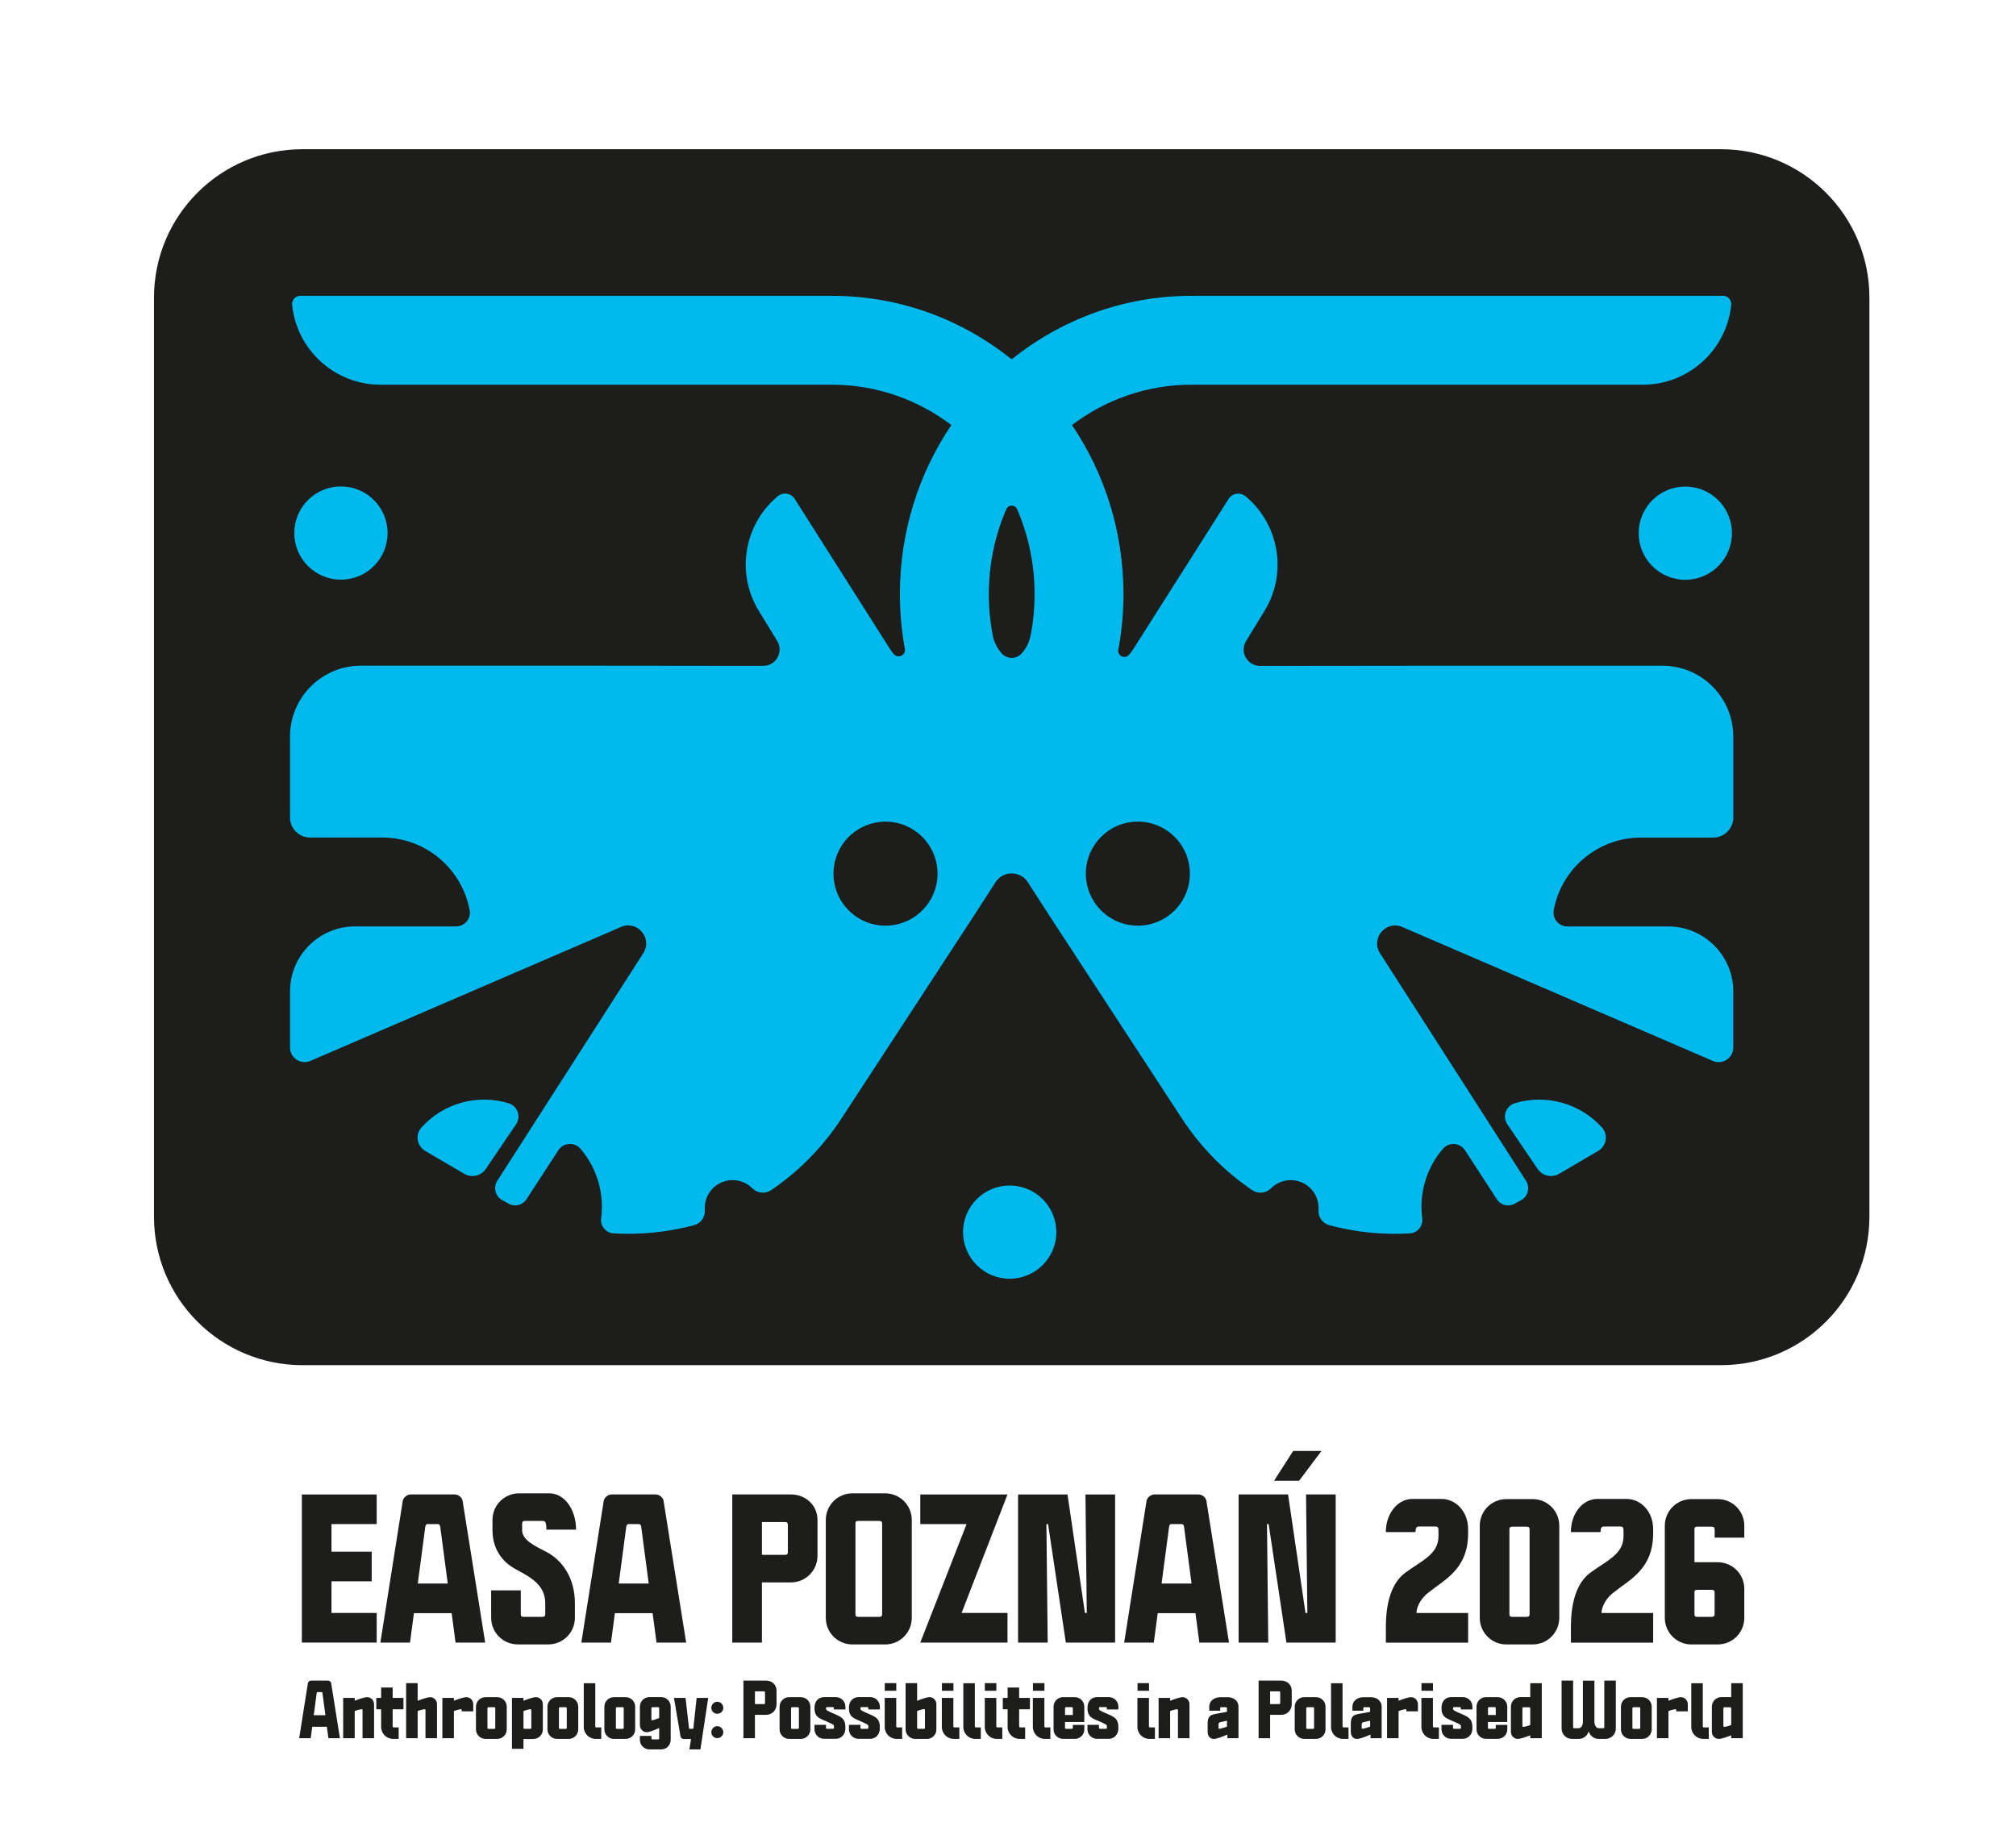 <?xml version="1.0" encoding="UTF-8"?> <svg xmlns="http://www.w3.org/2000/svg" id="Ebene_2" data-name="Ebene 2" viewBox="0 0 476 436.19"><defs><style> .cls-1 { fill: #1d1d1b; } .cls-2 { fill: #fff; opacity: 0; } .cls-3 { fill: #00baee; } </style></defs><g id="Ebene_1-2" data-name="Ebene 1"><g><polygon class="cls-1" points="88.94 359.94 78.27 359.94 78.27 366.46 87.76 366.46 87.76 373.46 78.27 373.46 78.27 380.93 88.94 380.93 88.94 387.93 71.27 387.93 71.27 352.95 88.94 352.95 88.94 359.94"></polygon><path class="cls-1" d="M97.73,380.98l-.92,6.95h-7l5.29-33.5c.13-.7.96-1.49,1.88-1.49h10.36c.92,0,1.75.74,1.88,1.49l5.34,33.5h-7l-.92-6.95h-8.92ZM103.98,360.77c-.04-.61-.31-.83-.57-.83h-2.45c-.31,0-.52.22-.57.83l-1.75,13.21h7.08l-1.75-13.21Z"></path><path class="cls-1" d="M122.96,381.24c0,.44.18.61.61.61h4.51c.44,0,.66-.18.66-.61v-2.54c0-4.37-3.32-6.12-6.95-8.09-3.37-1.79-5.51-4.98-5.51-9.23v-2.4c0-3.5,2.8-6.3,6.3-6.3h7.13c3.5,0,6.3,3.72,6.3,8.57h-7c0-1.53-.18-2.06-.87-2.06h-4.2c-.44,0-.66.18-.66.61v1.57c0,2.32,2.84,3.67,5.99,5.29,3.54,1.97,6.47,5.99,6.47,12.03v3.37c0,3.5-2.8,6.3-6.3,6.3h-7.17c-3.5,0-6.3-2.8-6.3-6.3v-6.47h7v5.64Z"></path><path class="cls-1" d="M145.18,380.98l-.92,6.95h-7l5.29-33.5c.13-.7.96-1.49,1.88-1.49h10.36c.92,0,1.75.74,1.88,1.49l5.34,33.5h-7l-.92-6.95h-8.92ZM151.43,360.77c-.04-.61-.31-.83-.57-.83h-2.45c-.31,0-.52.22-.57.83l-1.75,13.21h7.08l-1.75-13.21Z"></path><path class="cls-1" d="M193.02,358.98v8.44c0,3.5-2.8,6.3-6.3,6.3h-6.82v14.21h-7v-34.99h13.82c3.5,0,6.3,2.54,6.3,6.04M186.02,366.59v-6.43c0-.48-.17-.7-.65-.7h-5.47v7.74h5.51c.44,0,.61-.18.61-.61"></path><path class="cls-1" d="M201.28,352.68h7.7c3.5,0,6.3,2.8,6.3,6.3v23.09c0,3.5-2.8,6.3-6.3,6.3h-7.7c-3.5,0-6.3-2.8-6.3-6.3v-23.09c0-3.5,2.8-6.3,6.3-6.3M202.59,381.85h5.03c.44,0,.66-.18.66-.61v-21.43c0-.44-.22-.61-.66-.61h-5.03c-.44,0-.61.17-.61.61v21.43c0,.44.17.61.61.61"></path><polygon class="cls-1" points="217.29 352.95 237.88 352.95 227.04 380.93 237.88 380.93 237.88 387.93 217.29 387.93 228.22 359.94 217.29 359.94 217.29 352.95"></polygon><polygon class="cls-1" points="256.16 380.93 256.6 380.93 256.29 352.95 263.29 352.95 263.29 387.93 251.66 387.93 247.46 359.94 247.07 359.94 247.37 387.93 240.38 387.93 240.38 352.95 252.05 352.95 256.16 380.93"></polygon><path class="cls-1" d="M273.35,380.98l-.92,6.95h-7l5.29-33.5c.13-.7.96-1.49,1.88-1.49h10.36c.92,0,1.75.74,1.88,1.49l5.34,33.5h-7l-.92-6.95h-8.92ZM279.6,360.77c-.04-.61-.31-.83-.57-.83h-2.45c-.31,0-.52.22-.57.83l-1.75,13.21h7.08l-1.75-13.21Z"></path><path class="cls-1" d="M308.68,380.93l-.31-27.99h7v34.99h-11.63l-4.2-27.99h-.39l.3,27.99h-7v-34.99h11.68l4.11,27.99h.44ZM306.72,349.71h-5.9l4.51-7.04h6.69l-5.29,7.04Z"></path><path class="cls-1" d="M346.64,361.04v1.05c0,8.53-5.55,10.93-9.27,13.95-1.84,1.31-2.93,3.5-2.93,4.9h12.2v7h-19.42v-3.72c0-6.12,1.53-10.5,4.55-12.77,3.76-2.8,7.87-4.33,7.87-8.61v-1.53c0-.52-.22-.79-.66-.79h-4.07c-.48,0-.7.48-.7,1.31h-7c0-4.42,2.8-7.83,6.3-7.83h6.82c3.5,0,6.3,3.1,6.3,7.04"></path><path class="cls-1" d="M368.16,360.34v21.73c0,3.5-2.8,6.3-6.3,6.3h-6.17c-3.5,0-6.3-2.8-6.3-6.3v-21.73c0-3.5,2.8-6.3,6.3-6.3h6.17c3.5,0,6.3,2.8,6.3,6.3M356.39,361.17v20.07c0,.44.17.61.61.61h3.45c.48,0,.7-.17.7-.61v-20.07c0-.44-.22-.61-.7-.61h-3.45c-.44,0-.61.18-.61.61"></path><path class="cls-1" d="M390.33,361.04v1.05c0,8.53-5.55,10.93-9.27,13.95-1.84,1.31-2.93,3.5-2.93,4.9h12.2v7h-19.42v-3.72c0-6.12,1.53-10.5,4.55-12.77,3.76-2.8,7.87-4.33,7.87-8.61v-1.53c0-.52-.22-.79-.66-.79h-4.07c-.48,0-.7.48-.7,1.31h-7c0-4.42,2.8-7.83,6.3-7.83h6.82c3.5,0,6.3,3.1,6.3,7.04"></path><path class="cls-1" d="M404.84,361.17c0-.44-.22-.61-.7-.61h-3.45c-.44,0-.61.17-.61.61v7.78h5.47c3.5,0,6.3,2.8,6.3,6.3v6.82c0,3.5-2.8,6.3-6.3,6.3h-6.17c-3.5,0-6.3-2.8-6.3-6.3v-21.73c0-3.5,2.8-6.3,6.3-6.3h6.17c3.5,0,6.3,2.8,6.3,6.3v2.8h-7v-1.97ZM400.08,376.08v5.16c0,.44.17.61.61.61h3.45c.48,0,.7-.17.7-.61v-5.16c0-.44-.22-.61-.7-.61h-3.45c-.44,0-.61.18-.61.61"></path><path class="cls-1" d="M73.72,407.81l-.36,2.7h-2.72l2.06-13.02c.05-.27.37-.58.73-.58h4.03c.36,0,.68.29.73.58l2.07,13.02h-2.72l-.36-2.7h-3.47ZM76.15,399.95c-.02-.24-.12-.32-.22-.32h-.95c-.12,0-.2.08-.22.32l-.68,5.13h2.75l-.68-5.13Z"></path><path class="cls-1" d="M83.75,401.67c.92-.37,2.33-.85,2.94-.85.9,0,1.63.75,1.63,1.65v8.04h-2.72v-6.56c0-.2-.07-.29-.22-.29-.19,0-1.04.2-1.63.44v6.41h-2.72v-9.52h2.72v.68Z"></path><path class="cls-1" d="M92.72,407.69c0,.17.08.27.24.27h1.17v2.72h-1.28c-1.58.02-2.86-1.26-2.86-2.82v-4.18h-1.14v-2.68h1.14v-2.45h2.72v2.45h2.55v2.68h-2.55v4.01Z"></path><path class="cls-1" d="M101.55,400.82c.9,0,1.63.75,1.63,1.65v8.04h-2.72v-6.56c0-.2-.07-.29-.22-.29-.19,0-1.04.2-1.63.44v6.41h-2.72v-13h2.72v4.17c.92-.37,2.33-.85,2.94-.85"></path><path class="cls-1" d="M107.17,401.67c.92-.37,2.33-.85,2.94-.85.9,0,1.63.75,1.63,1.65v1.7h-2.72v-.22c0-.2-.07-.29-.22-.29-.19,0-1.04.2-1.63.44v6.41h-2.72v-9.52h2.72v.68Z"></path><path class="cls-1" d="M114.64,400.82h2.75c1.26,0,2.26,1,2.26,2.26v5.34c0,1.24-1,2.26-2.26,2.26h-2.75c-1.26,0-2.26-1.02-2.26-2.26v-5.34c0-1.26,1-2.26,2.26-2.26M115.35,408.3h1.33c.17,0,.26-.08.26-.25v-4.61c0-.15-.08-.25-.26-.25h-1.33c-.17,0-.26.1-.26.25v4.61c0,.17.08.25.26.25"></path><path class="cls-1" d="M126.54,400.82c.9,0,1.63.75,1.63,1.65v5.97c0,1.24-1,2.26-2.26,2.26h-2.31v2.31h-2.72v-12.02h2.72v.68c.92-.37,2.33-.85,2.94-.85M125.23,403.66c-.19,0-1.04.2-1.63.44v3.94c0,.17.08.25.25.25h1.34c.17,0,.26-.08.26-.25v-4.1c0-.2-.07-.29-.22-.29"></path><path class="cls-1" d="M131.52,400.82h2.75c1.26,0,2.26,1,2.26,2.26v5.34c0,1.24-1,2.26-2.26,2.26h-2.75c-1.26,0-2.26-1.02-2.26-2.26v-5.34c0-1.26,1-2.26,2.26-2.26M132.23,408.3h1.33c.17,0,.26-.08.26-.25v-4.61c0-.15-.08-.25-.26-.25h-1.33c-.17,0-.26.1-.26.25v4.61c0,.17.08.25.26.25"></path><path class="cls-1" d="M141.96,410.68h-1.27c-1.58.02-2.86-1.26-2.86-2.82v-10.33h2.72v10.17c0,.17.08.27.24.27h1.17v2.72Z"></path><path class="cls-1" d="M144.96,400.82h2.75c1.26,0,2.26,1,2.26,2.26v5.34c0,1.24-1,2.26-2.26,2.26h-2.75c-1.26,0-2.26-1.02-2.26-2.26v-5.34c0-1.26,1-2.26,2.26-2.26M145.68,408.3h1.33c.17,0,.26-.08.26-.25v-4.61c0-.15-.08-.25-.26-.25h-1.33c-.17,0-.26.1-.26.25v4.61c0,.17.08.25.26.25"></path><path class="cls-1" d="M154.06,410.8h1.33c.17,0,.25-.1.25-.25v-2.45c-1.02.48-2.36,1-2.92,1-.9,0-1.63-.76-1.63-1.67v-4.37c0-1.24,1-2.26,2.26-2.26h2.75c1.26,0,2.26,1.02,2.26,2.26v7.84c0,1.26-1,2.26-2.26,2.26h-2.75c-1.26,0-2.26-1-2.26-2.26v-.93h2.72v.58c0,.15.09.25.26.25M154.01,406.28c.19,0,.95-.25,1.63-.54v-2.29c0-.17-.08-.26-.25-.26h-1.33c-.17,0-.26.08-.26.26v2.55c0,.2.07.29.2.29"></path><path class="cls-1" d="M162.66,408.04c.02.17.05.25.15.25h.75c.12,0,.15-.07.17-.25l.75-7.05h2.74l-1.85,12.17h-2.6l.39-2.46h-1.75c-.36,0-.68-.29-.73-.58l-1.55-9.13h2.74l.8,7.05Z"></path><path class="cls-1" d="M167.95,403.35c0-.78.65-1.45,1.39-1.45.8,0,1.44.66,1.44,1.45s-.64,1.39-1.44,1.39c-.75,0-1.39-.64-1.39-1.39M169.34,407.67c.8,0,1.44.65,1.44,1.44,0,.75-.64,1.39-1.44,1.39-.75,0-1.39-.65-1.39-1.39,0-.8.65-1.44,1.39-1.44"></path><path class="cls-1" d="M183.35,399.26v3.28c0,1.36-1.09,2.45-2.45,2.45h-2.65v5.52h-2.72v-13.6h5.37c1.36,0,2.45.99,2.45,2.35M180.63,402.21v-2.5c0-.19-.07-.27-.26-.27h-2.12v3.01h2.14c.17,0,.24-.07.24-.24"></path><path class="cls-1" d="M186.33,400.82h2.75c1.26,0,2.26,1,2.26,2.26v5.34c0,1.24-1,2.26-2.26,2.26h-2.75c-1.26,0-2.26-1.02-2.26-2.26v-5.34c0-1.26,1-2.26,2.26-2.26M187.04,408.3h1.33c.17,0,.26-.08.26-.25v-4.61c0-.15-.08-.25-.26-.25h-1.33c-.17,0-.26.1-.26.25v4.61c0,.17.08.25.26.25"></path><path class="cls-1" d="M195.03,408.04c0,.17.08.25.26.25h1.36c.17,0,.26-.08.26-.25v-.27c0-.53-.42-.58-1.46-1.09-1.65-.77-3.13-.97-3.13-3.18v-.31c.03-1.5,1.04-2.38,2.26-2.38h2.77c1.26,0,2.26,1,2.26,2.26v.66h-2.72v-.31c0-.17-.08-.25-.24-.25h-1.36c-.17,0-.26.08-.26.25v.14c0,.39.54.56,1.61,1.05,1.73.77,2.96,1.12,2.96,3.23v.44c0,1.36-1,2.38-2.26,2.38h-2.77c-1.26,0-2.26-1.02-2.26-2.26v-1.04h2.72v.66Z"></path><path class="cls-1" d="M203.16,408.04c0,.17.08.25.26.25h1.36c.17,0,.26-.08.26-.25v-.27c0-.53-.42-.58-1.46-1.09-1.65-.77-3.13-.97-3.13-3.18v-.31c.03-1.5,1.04-2.38,2.26-2.38h2.77c1.26,0,2.26,1,2.26,2.26v.66h-2.72v-.31c0-.17-.08-.25-.24-.25h-1.36c-.17,0-.26.08-.26.25v.14c0,.39.54.56,1.61,1.05,1.73.77,2.96,1.12,2.96,3.23v.44c0,1.36-1,2.38-2.26,2.38h-2.77c-1.26,0-2.26-1.02-2.26-2.26v-1.04h2.72v.66Z"></path><path class="cls-1" d="M211.84,407.96h1.17v2.72h-1.27c-1.58.02-2.85-1.26-2.85-2.82v-6.87h2.72v6.7c0,.17.08.27.24.27M211.62,399.31h-2.72v-1.8h2.72v1.8Z"></path><path class="cls-1" d="M218.83,410.68h-2.75c-1.26,0-2.26-1.02-2.26-2.26v-10.91h2.72v4.17c.92-.37,2.33-.87,2.92-.87.9,0,1.63.76,1.63,1.67v5.95c.02,1.24-1,2.26-2.26,2.26M218.17,403.64c-.19,0-1.04.2-1.63.46v3.94c0,.17.09.25.26.25h1.33c.17,0,.26-.08.26-.25v-4.1c0-.2-.07-.31-.2-.31"></path><path class="cls-1" d="M225.34,407.96h1.17v2.72h-1.27c-1.58.02-2.86-1.26-2.86-2.82v-6.87h2.72v6.7c0,.17.08.27.24.27M225.12,399.31h-2.72v-1.8h2.72v1.8Z"></path><path class="cls-1" d="M231.58,410.68h-1.27c-1.58.02-2.86-1.26-2.86-2.82v-10.33h2.72v10.17c0,.17.08.27.24.27h1.17v2.72Z"></path><path class="cls-1" d="M235.48,407.96h1.17v2.72h-1.27c-1.58.02-2.86-1.26-2.86-2.82v-6.87h2.72v6.7c0,.17.09.27.24.27M235.25,399.31h-2.72v-1.8h2.72v1.8Z"></path><path class="cls-1" d="M240.64,407.69c0,.17.08.27.24.27h1.17v2.72h-1.28c-1.58.02-2.86-1.26-2.86-2.82v-4.18h-1.14v-2.68h1.14v-2.45h2.72v2.45h2.55v2.68h-2.55v4.01Z"></path><path class="cls-1" d="M246.83,407.96h1.17v2.72h-1.27c-1.58.02-2.86-1.26-2.86-2.82v-6.87h2.72v6.7c0,.17.08.27.24.27M246.61,399.31h-2.72v-1.8h2.72v1.8Z"></path><path class="cls-1" d="M251.01,400.82h2.75c1.26,0,2.26,1,2.26,2.26v3.6h-4.56v1.36c0,.17.07.25.26.25h1.33c.19,0,.26-.08.26-.25v-.68h2.72v1.05c0,1.26-1,2.26-2.26,2.26h-2.75c-1.26,0-2.26-1-2.26-2.26v-5.34c0-1.26,1-2.26,2.26-2.26M253.07,403.18h-1.36c-.15,0-.24.08-.24.25v1.6h1.84v-1.6c0-.17-.08-.25-.24-.25"></path><path class="cls-1" d="M259.48,408.04c0,.17.08.25.26.25h1.36c.17,0,.26-.08.26-.25v-.27c0-.53-.42-.58-1.46-1.09-1.65-.77-3.13-.97-3.13-3.18v-.31c.03-1.5,1.04-2.38,2.26-2.38h2.77c1.26,0,2.26,1,2.26,2.26v.66h-2.72v-.31c0-.17-.08-.25-.24-.25h-1.36c-.17,0-.26.08-.26.25v.14c0,.39.54.56,1.61,1.05,1.73.77,2.96,1.12,2.96,3.23v.44c0,1.36-1,2.38-2.26,2.38h-2.77c-1.26,0-2.26-1.02-2.26-2.26v-1.04h2.72v.66Z"></path><path class="cls-1" d="M271.52,407.96h1.17v2.72h-1.28c-1.58.02-2.85-1.26-2.85-2.82v-6.87h2.72v6.7c0,.17.08.27.24.27M271.3,399.31h-2.72v-1.8h2.72v1.8Z"></path><path class="cls-1" d="M276.28,401.67c.92-.37,2.33-.85,2.94-.85.9,0,1.63.75,1.63,1.65v8.04h-2.72v-6.56c0-.2-.07-.29-.22-.29-.19,0-1.04.2-1.63.44v6.41h-2.72v-9.52h2.72v.68Z"></path><path class="cls-1" d="M286.83,404.8l2.87-.51v-.85c0-.17-.12-.25-.26-.25h-1.1c-.15,0-.25.08-.25.25v.58h-2.57v-.9c0-1.58,1.36-2.29,2.62-2.29h1.7c1.26-.02,2.58.71,2.58,2.26v7.43h-2.62v-.87c-.65.27-2.41,1.04-3.2,1.04-.9,0-1.46-.73-1.46-1.63v-1.92c0-1.8.61-2.06,1.68-2.33M287.92,408.28c.19,0,1.19-.29,1.78-.49v-1.41l-1.56.34c-.31.07-.43.25-.43.54v.85c0,.14.07.17.2.17"></path><path class="cls-1" d="M304.99,399.26v3.28c0,1.36-1.09,2.45-2.45,2.45h-2.65v5.52h-2.72v-13.6h5.37c1.36,0,2.45.99,2.45,2.35M302.27,402.21v-2.5c0-.19-.07-.27-.26-.27h-2.12v3.01h2.14c.17,0,.24-.07.24-.24"></path><path class="cls-1" d="M307.96,400.82h2.75c1.26,0,2.26,1,2.26,2.26v5.34c0,1.24-1,2.26-2.26,2.26h-2.75c-1.26,0-2.26-1.02-2.26-2.26v-5.34c0-1.26,1-2.26,2.26-2.26M308.68,408.3h1.33c.17,0,.26-.08.26-.25v-4.61c0-.15-.08-.25-.26-.25h-1.33c-.17,0-.26.1-.26.25v4.61c0,.17.08.25.26.25"></path><path class="cls-1" d="M318.4,410.68h-1.27c-1.58.02-2.86-1.26-2.86-2.82v-10.33h2.72v10.17c0,.17.08.27.24.27h1.17v2.72Z"></path><path class="cls-1" d="M320.63,404.8l2.87-.51v-.85c0-.17-.12-.25-.26-.25h-1.1c-.15,0-.25.08-.25.25v.58h-2.57v-.9c0-1.58,1.36-2.29,2.62-2.29h1.7c1.26-.02,2.58.71,2.58,2.26v7.43h-2.62v-.87c-.65.27-2.41,1.04-3.2,1.04-.9,0-1.46-.73-1.46-1.63v-1.92c0-1.8.61-2.06,1.68-2.33M321.72,408.28c.19,0,1.19-.29,1.78-.49v-1.41l-1.56.34c-.31.07-.43.25-.43.54v.85c0,.14.07.17.2.17"></path><path class="cls-1" d="M330.22,401.67c.92-.37,2.33-.85,2.94-.85.9,0,1.63.75,1.63,1.65v1.7h-2.72v-.22c0-.2-.07-.29-.22-.29-.19,0-1.04.2-1.63.44v6.41h-2.72v-9.52h2.72v.68Z"></path><path class="cls-1" d="M338.57,407.96h1.17v2.72h-1.27c-1.58.02-2.86-1.26-2.86-2.82v-6.87h2.72v6.7c0,.17.08.27.24.27M338.34,399.31h-2.72v-1.8h2.72v1.8Z"></path><path class="cls-1" d="M343.07,408.04c0,.17.09.25.26.25h1.36c.17,0,.26-.08.26-.25v-.27c0-.53-.42-.58-1.46-1.09-1.65-.77-3.13-.97-3.13-3.18v-.31c.03-1.5,1.04-2.38,2.26-2.38h2.77c1.26,0,2.26,1,2.26,2.26v.66h-2.72v-.31c0-.17-.09-.25-.24-.25h-1.36c-.17,0-.26.08-.26.25v.14c0,.39.54.56,1.61,1.05,1.73.77,2.96,1.12,2.96,3.23v.44c0,1.36-1,2.38-2.26,2.38h-2.77c-1.26,0-2.26-1.02-2.26-2.26v-1.04h2.72v.66Z"></path><path class="cls-1" d="M350.87,400.82h2.75c1.26,0,2.26,1,2.26,2.26v3.6h-4.56v1.36c0,.17.07.25.26.25h1.33c.19,0,.26-.08.26-.25v-.68h2.72v1.05c0,1.26-1,2.26-2.26,2.26h-2.75c-1.26,0-2.26-1-2.26-2.26v-5.34c0-1.26,1-2.26,2.26-2.26M352.93,403.18h-1.36c-.15,0-.24.08-.24.25v1.6h1.84v-1.6c0-.17-.08-.25-.24-.25"></path><path class="cls-1" d="M364.03,410.51h-2.72v-.68c-.92.37-2.33.85-2.94.85-.9,0-1.63-.75-1.63-1.65v-5.97c0-1.24,1-2.26,2.26-2.26h2.31v-3.28h2.72v12.99ZM361.06,403.2h-1.34c-.17,0-.26.08-.26.25v4.1c0,.2.07.29.22.29.19,0,1.04-.2,1.63-.44v-3.94c0-.17-.09-.25-.26-.25"></path><path class="cls-1" d="M371.43,407.91c0,.17.07.24.24.24h1.07c.73,0,1-.9,1-1.51v-9.72h2.72v9.72c0,.61.31,1.51,1,1.51h1.07c.17,0,.26-.07.26-.24v-11h2.72v11.32c0,1.36-1.09,2.45-2.45,2.45h-1.6c-1.14,0-2.04-.75-2.36-1.79-.29,1.04-1.19,1.79-2.36,1.79h-1.58c-1.36,0-2.45-1.09-2.45-2.45v-11.32h2.72v11Z"></path><path class="cls-1" d="M384.98,400.82h2.75c1.26,0,2.26,1,2.26,2.26v5.34c0,1.24-1,2.26-2.26,2.26h-2.75c-1.26,0-2.26-1.02-2.26-2.26v-5.34c0-1.26,1-2.26,2.26-2.26M385.69,408.3h1.33c.17,0,.26-.08.26-.25v-4.61c0-.15-.09-.25-.26-.25h-1.33c-.17,0-.26.1-.26.25v4.61c0,.17.09.25.26.25"></path><path class="cls-1" d="M393.94,401.67c.92-.37,2.33-.85,2.94-.85.9,0,1.63.75,1.63,1.65v1.7h-2.72v-.22c0-.2-.07-.29-.22-.29-.19,0-1.04.2-1.63.44v6.41h-2.72v-9.52h2.72v.68Z"></path><path class="cls-1" d="M403.46,410.68h-1.27c-1.58.02-2.86-1.26-2.86-2.82v-10.33h2.72v10.17c0,.17.08.27.24.27h1.17v2.72Z"></path><path class="cls-1" d="M411.48,410.51h-2.72v-.68c-.92.37-2.33.85-2.94.85-.9,0-1.63-.75-1.63-1.65v-5.97c0-1.24,1-2.26,2.26-2.26h2.31v-3.28h2.72v12.99ZM408.51,403.2h-1.34c-.17,0-.26.08-.26.25v4.1c0,.2.07.29.22.29.19,0,1.04-.2,1.63-.44v-3.94c0-.17-.09-.25-.26-.25"></path><path class="cls-1" d="M406.34,322.41H71.41c-19.36,0-35.05-15.69-35.05-35.05V70.29c0-19.36,15.69-35.05,35.05-35.05h334.93c19.36,0,35.05,15.69,35.05,35.05v217.07c0,19.36-15.69,35.05-35.05,35.05"></path><polyline class="cls-1" points="201.47 187.75 182.89 174.71 182.32 174.31 160.18 158.78"></polyline><polygon class="cls-1" points="145.72 261.69 145.84 261.4 145.66 261.26 145.23 261.94 145.48 262.06 145.72 261.69"></polygon><polygon class="cls-1" points="145.88 261.43 145.84 261.4 145.72 261.69 145.88 261.43"></polygon><path class="cls-1" d="M144.35,285.81s2.42-2.73,4.17-6.64l-4.17,6.64Z"></path><polygon class="cls-1" points="145.51 262.08 145.48 262.06 143.72 264.8 145.51 262.08"></polygon><path class="cls-1" d="M146.01,261.23l-.13.2,4.05,3.06c-1.15-1.22-2.46-2.32-3.93-3.26"></path><path class="cls-3" d="M227.39,290.99c0,6.08,4.93,11.01,11.01,11.01s11.01-4.93,11.01-11.01-4.93-11.01-11.01-11.01-11.01,4.93-11.01,11.01"></path><path class="cls-3" d="M69.49,125.89c0,6.08,4.93,11.01,11.01,11.01s11.01-4.93,11.01-11.01-4.93-11.01-11.01-11.01-11.01,4.93-11.01,11.01"></path><path class="cls-3" d="M386.91,125.92c0,6.08,4.93,11.01,11.01,11.01s11.01-4.93,11.01-11.01-4.93-11.01-11.01-11.01-11.01,4.93-11.01,11.01"></path><path class="cls-3" d="M357.62,260.57c-2.09.65-2.94,3.16-1.71,4.97l7.12,10.51c1.13,1.67,3.37,2.18,5.11,1.16l9.21-5.4c1.96-1.15,2.42-3.82.9-5.51-5.15-5.75-13.25-8-20.63-5.73"></path><path class="cls-3" d="M387.48,197.81h17.03c2.62,0,4.74-2.12,4.74-4.74v-19.1c0-9.25-7.5-16.75-16.75-16.75h-53.64l-39.13.04h-2.22c-3.01,0-4.87-3.29-3.29-5.87l4.34-7.1c5.43-8.87,3.48-20.17-4.11-26.78-.12-.12-.37-.31-.37-.31-1.25-1.03-3.12-.74-3.99.63l-22.57,35.57c-.31.49-.66.93-1.05,1.33-.97,1-2.67.1-2.42-1.28.8-4.3,1.21-8.7,1.21-13.15,0-14.81-4.49-28.57-12.15-39.92,7.9-5.98,17.64-9.52,28.16-9.52h106.61c10.87,0,19.8-8.26,20.88-18.84v-.04c.11-1.13-.78-2.11-1.91-2.11h-125.58c-15.98,0-30.71,5.61-42.4,15-11.69-9.4-26.42-15-42.4-15h-125.57c-1.14,0-2.03.98-1.92,2.12v.03c1.08,10.58,10.02,18.84,20.88,18.84h106.61c10.52,0,20.25,3.54,28.16,9.52-7.66,11.35-12.15,25.11-12.15,39.92,0,4.38.4,8.71,1.17,12.95.27,1.48-1.58,2.37-2.59,1.26-.31-.34-.6-.72-.85-1.12l-22.57-35.57c-.87-1.37-2.74-1.66-3.99-.63,0,0-.25.2-.37.31-7.59,6.6-9.54,17.91-4.11,26.78l4.34,7.1c1.57,2.57-.28,5.87-3.29,5.87h-2.22s-39.13-.04-39.13-.04h-53.64c-9.25,0-16.75,7.5-16.75,16.75v19.1c0,2.62,2.12,4.74,4.74,4.74h17.03c10.3,0,18.87,7.42,20.65,17.22.36,1.97-1.22,3.77-3.22,3.77h-23.84c-8.48,0-15.36,6.88-15.36,15.36v13.23c0,2.48,2.54,4.15,4.82,3.17l73.33-31.63c3.87-1.67,7.54,2.7,5.24,6.23l-34.44,53.7c-1,1.55-.51,3.63,1.09,4.55.55.32,1.11.63,1.66.92,1.44.77,3.23.29,4.12-1.08l7.53-11.58c1.19-1.82,3.8-2.01,5.22-.36,3.95,4.59,5.65,10.6,4.89,16.42-.24,1.81,1.09,3.45,2.91,3.56.74.04,1.47.07,2.21.09,3.24.07,6.48-.12,9.67-.57,2.41-.34,4.8-.82,7.16-1.45,1.62-.43,2.65-1.96,2.53-3.64-.01-.15-.02-.29-.02-.44,0-3.62,2.95-6.56,6.58-6.56,1.82,0,3.46.74,4.65,1.93,1.19,1.19,3.04,1.39,4.43.45,4.96-3.35,9.47-7.5,13.35-12.39,1.14-1.44,2.22-2.93,3.24-4.5l31.3-47.93,5.1-7.91c1.79-2.78,5.86-2.78,7.64,0l5.1,7.91,31.3,47.93c1.02,1.56,2.11,3.06,3.24,4.5,3.87,4.89,8.39,9.04,13.35,12.39,1.39.94,3.24.74,4.43-.45,1.19-1.19,2.83-1.93,4.65-1.93,3.63,0,6.57,2.94,6.57,6.56,0,.15,0,.3-.01.44-.12,1.68.92,3.21,2.55,3.65,2.35.63,4.73,1.11,7.14,1.45,3.2.45,6.43.64,9.67.57.74-.02,1.47-.05,2.21-.09,1.82-.11,3.15-1.75,2.91-3.56-.76-5.82.94-11.83,4.89-16.42,1.42-1.65,4.03-1.47,5.22.36l7.53,11.58c.89,1.37,2.68,1.85,4.11,1.08.56-.3,1.11-.61,1.66-.92,1.6-.92,2.09-3,1.09-4.55l-34.44-53.7c-2.3-3.53,1.37-7.89,5.24-6.23l73.33,31.63c2.28.98,4.82-.69,4.82-3.17v-13.23c0-8.48-6.88-15.36-15.36-15.36h-23.83c-2.07,0-3.58-1.89-3.2-3.92,1.84-9.72,10.37-17.07,20.62-17.07M234.39,150.01c-.61-3.17-.92-6.41-.92-9.69,0-7.14,1.48-13.93,4.13-20.07.49-1.13,2.07-1.13,2.55,0,2.65,6.14,4.13,12.92,4.13,20.07,0,3.28-.31,6.53-.92,9.69-.32,1.64-1.06,3.1-2.11,4.28-1.26,1.43-3.5,1.43-4.76,0-1.04-1.18-1.79-2.64-2.11-4.28M221.1,208.88c-1.27,5.99-6.9,10.38-13.42,9.66-5.68-.63-10.24-5.23-10.82-10.91-.58-5.69,2.72-10.69,7.58-12.67,1.9-.77,4.03-1.1,6.26-.81,4.9.64,8.99,4.25,10.25,9.02.53,2,.53,3.92.15,5.71M280.88,207.63c-.58,5.68-5.15,10.29-10.82,10.91-6.52.72-12.15-3.67-13.42-9.66-.38-1.79-.38-3.73.15-5.73,1.28-4.77,5.37-8.37,10.26-9.01,2.23-.29,4.36.04,6.25.81,4.86,1.98,8.16,6.98,7.58,12.67"></path><path class="cls-3" d="M120.13,260.57c-7.38-2.27-15.48-.03-20.63,5.73-1.52,1.69-1.06,4.36.9,5.51l9.21,5.4c1.74,1.02,3.98.52,5.11-1.16l7.12-10.51c1.23-1.81.38-4.32-1.71-4.97"></path></g><rect class="cls-2" width="476" height="436.19"></rect></g></svg> 
